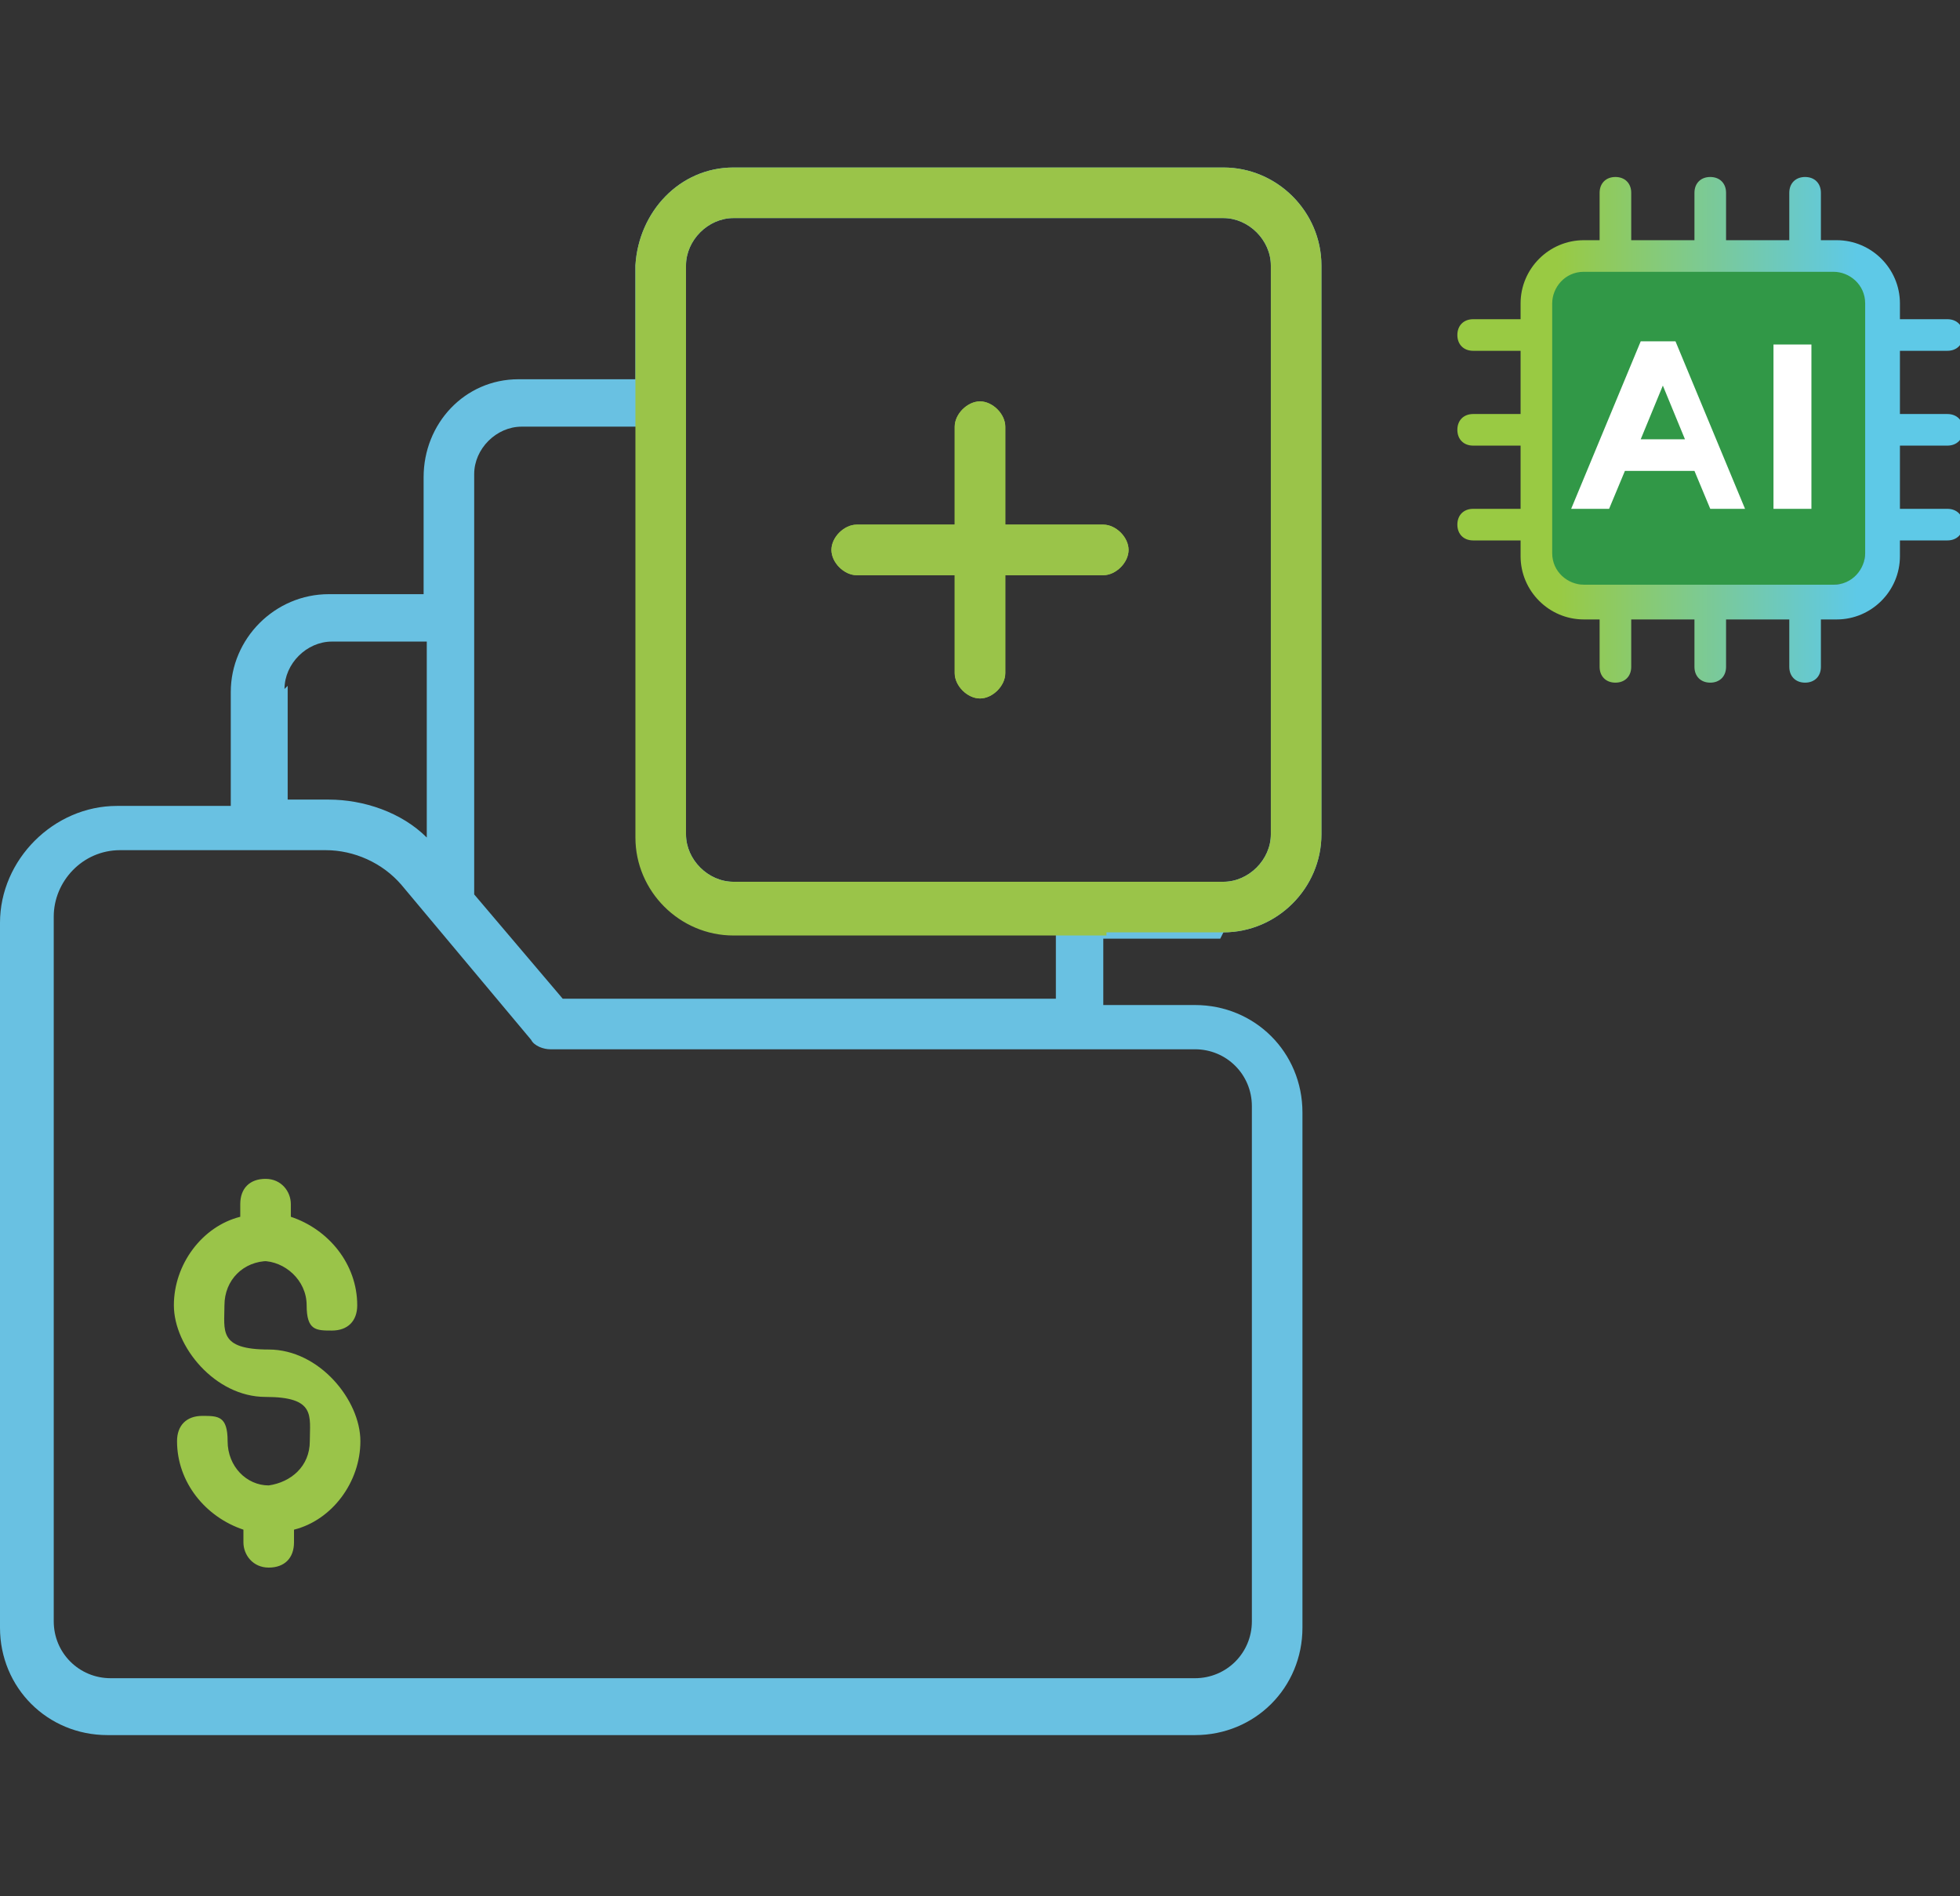 <?xml version="1.0" encoding="UTF-8"?> <svg xmlns="http://www.w3.org/2000/svg" xmlns:xlink="http://www.w3.org/1999/xlink" id="Layer_1" version="1.1" viewBox="0 0 62 60"><rect x="0" y="0" width="62" height="60" fill="#333333" stroke="none"/><defs><style> .st0 { fill: #319847; } .st1 { fill: url(#linear-gradient); } .st2 { fill: #69c1e2; } .st3 { fill: #fff; } .st4 { fill: #9ac449; } </style><linearGradient id="linear-gradient" x1="46.1" y1="531.5" x2="61.9" y2="531.5" gradientTransform="translate(0 -518)" gradientUnits="userSpaceOnUse"><stop offset=".2" stop-color="#99ca43"></stop><stop offset=".8" stop-color="#5ec9e7"></stop></linearGradient></defs><g><rect class="st3" x="49.5" y="9.2" width="9" height="8.5"></rect><g><polygon class="st0" points="51.9 13.9 53.3 13.9 52.6 12.2 51.9 13.9"></polygon><path class="st0" d="M58,8.5h-8c-.6,0-1,.4-1,1v8c0,.6.4,1,1,1h8c.6,0,1-.4,1-1v-8c0-.6-.4-1-1-1h0ZM54.1,16.1l-.5-1.2h-2.2l-.5,1.2h-1.2l2.2-5.3h1.1l2.2,5.3h-1.2,0ZM57.3,16.1h-1.2v-5.2h1.2v5.2Z"></path></g><path class="st1" d="M51.6,6.1c0-.3-.2-.5-.5-.5s-.5.2-.5.5v1.5h-.5c-1.1,0-2,.9-2,2v.5h-1.5c-.3,0-.5.2-.5.5s.2.5.5.5h1.5v2h-1.5c-.3,0-.5.2-.5.5s.2.5.5.5h1.5v2h-1.5c-.3,0-.5.2-.5.5s.2.5.5.5h1.5v.5c0,1.1.9,2,2,2h.5v1.5c0,.3.2.5.5.5s.5-.2.5-.5v-1.5h2v1.5c0,.3.2.5.5.5s.5-.2.5-.5v-1.5h2v1.5c0,.3.2.5.5.5s.5-.2.5-.5v-1.5h.5c1.1,0,2-.9,2-2v-.5h1.5c.3,0,.5-.2.5-.5s-.2-.5-.5-.5h-1.5v-2h1.5c.3,0,.5-.2.5-.5s-.2-.5-.5-.5h-1.5v-2h1.5c.3,0,.5-.2.5-.5s-.2-.5-.5-.5h-1.5v-.5c0-1.1-.9-2-2-2h-.5v-1.5c0-.3-.2-.5-.5-.5s-.5.2-.5.5v1.5h-2v-1.5c0-.3-.2-.5-.5-.5s-.5.2-.5.5v1.5h-2v-1.5h0ZM59,9.6v7.9c0,.5-.4,1-1,1h-7.9c-.5,0-1-.4-1-1v-7.9c0-.5.4-1,1-1h7.9c.5,0,1,.4,1,1Z"></path></g><g><g><path class="st4" d="M34.9,16.6h-3.1v-3.1c0-.4-.4-.8-.8-.8s-.8.4-.8.8v3.1h-3.1c-.4,0-.8.4-.8.8s.4.8.8.8h3.1v3.1c0,.4.4.8.8.8s.8-.4.8-.8v-3.1h3.1c.4,0,.8-.4.8-.8s-.4-.8-.8-.8Z"></path><path class="st2" d="M38.7,29.5c1.7,0,3.1-1.4,3.1-3.1V8.4c0-1.7-1.4-3.1-3.1-3.1h-15.5c-1.7,0-3,1.4-3.1,3.1v3.6h-3.7c-1.7,0-3,1.4-3,3.1v3.7h-3c-1.7,0-3.1,1.4-3.1,3.1v3.6h-3.6c-2,0-3.7,1.7-3.7,3.7v22.3c0,1.9,1.5,3.4,3.4,3.4h34.4c1.9,0,3.4-1.5,3.4-3.4v-16.3c0-1.9-1.5-3.4-3.4-3.4h-2.9v-2.1h3.7ZM9,21.8c0-.8.7-1.5,1.5-1.5h3v6.2c-.8-.8-2-1.2-3.1-1.2s0,0,0,0h-1.3v-3.6ZM17.4,33.2h20.4c1,0,1.8.8,1.8,1.8v16.3c0,1-.8,1.8-1.8,1.8H3.5c-1,0-1.8-.8-1.8-1.8v-22.3c0-1.1.9-2.1,2.1-2.1h6.5c.9,0,1.8.4,2.4,1.1l4.1,4.9c.1.2.4.3.6.3ZM40.2,26.4c0,.8-.7,1.5-1.5,1.5h-15.5c-.8,0-1.5-.7-1.5-1.5V8.4c0-.8.7-1.5,1.5-1.5h15.5c.8,0,1.5.7,1.5,1.5v18.1ZM23.2,29.5h10.2v2.1h-15.6l-2.8-3.3v-13.3c0-.8.7-1.5,1.5-1.5h3.7v12.9c0,1.7,1.4,3.1,3.1,3.1Z"></path></g><path class="st4" d="M8.3,39.9c.7,0,1.4.6,1.4,1.4s.3.8.8.8.8-.3.8-.8c0-1.3-.9-2.4-2.1-2.8v-.4c0-.4-.3-.8-.8-.8s-.8.3-.8.8v.4c-1.2.3-2.1,1.5-2.1,2.8s1.3,2.9,2.9,2.9,1.4.6,1.4,1.4-.6,1.3-1.3,1.4c0,0,0,0,0,0s0,0,0,0c-.7,0-1.3-.6-1.3-1.4s-.3-.8-.8-.8-.8.3-.8.8c0,1.3.9,2.4,2.1,2.8v.4c0,.4.3.8.8.8s.8-.3.8-.8v-.4c1.2-.3,2.1-1.5,2.1-2.8s-1.3-2.9-2.9-2.9-1.4-.6-1.4-1.4.6-1.4,1.4-1.4Z"></path><g><path class="st4" d="M34.9,16.6h-3.1v-3.1c0-.4-.4-.8-.8-.8s-.8.4-.8.8v3.1h-3.1c-.4,0-.8.4-.8.8s.4.8.8.8h3.1v3.1c0,.4.4.8.8.8s.8-.4.8-.8v-3.1h3.1c.4,0,.8-.4.8-.8s-.4-.8-.8-.8Z"></path><path class="st4" d="M40.2,26.4c0,.8-.7,1.5-1.5,1.5h-15.5c-.8,0-1.5-.7-1.5-1.5V8.4c0-.8.7-1.5,1.5-1.5h15.5c.8,0,1.5.7,1.5,1.5v18.1ZM35,29.5h3.7c1.7,0,3.1-1.4,3.1-3.1V8.4c0-1.7-1.4-3.1-3.1-3.1h-15.5c-1.7,0-3,1.4-3.1,3.1v5.2s0,12.9,0,12.9c0,1.7,1.4,3.1,3.1,3.1h11.8Z"></path></g></g></svg> 